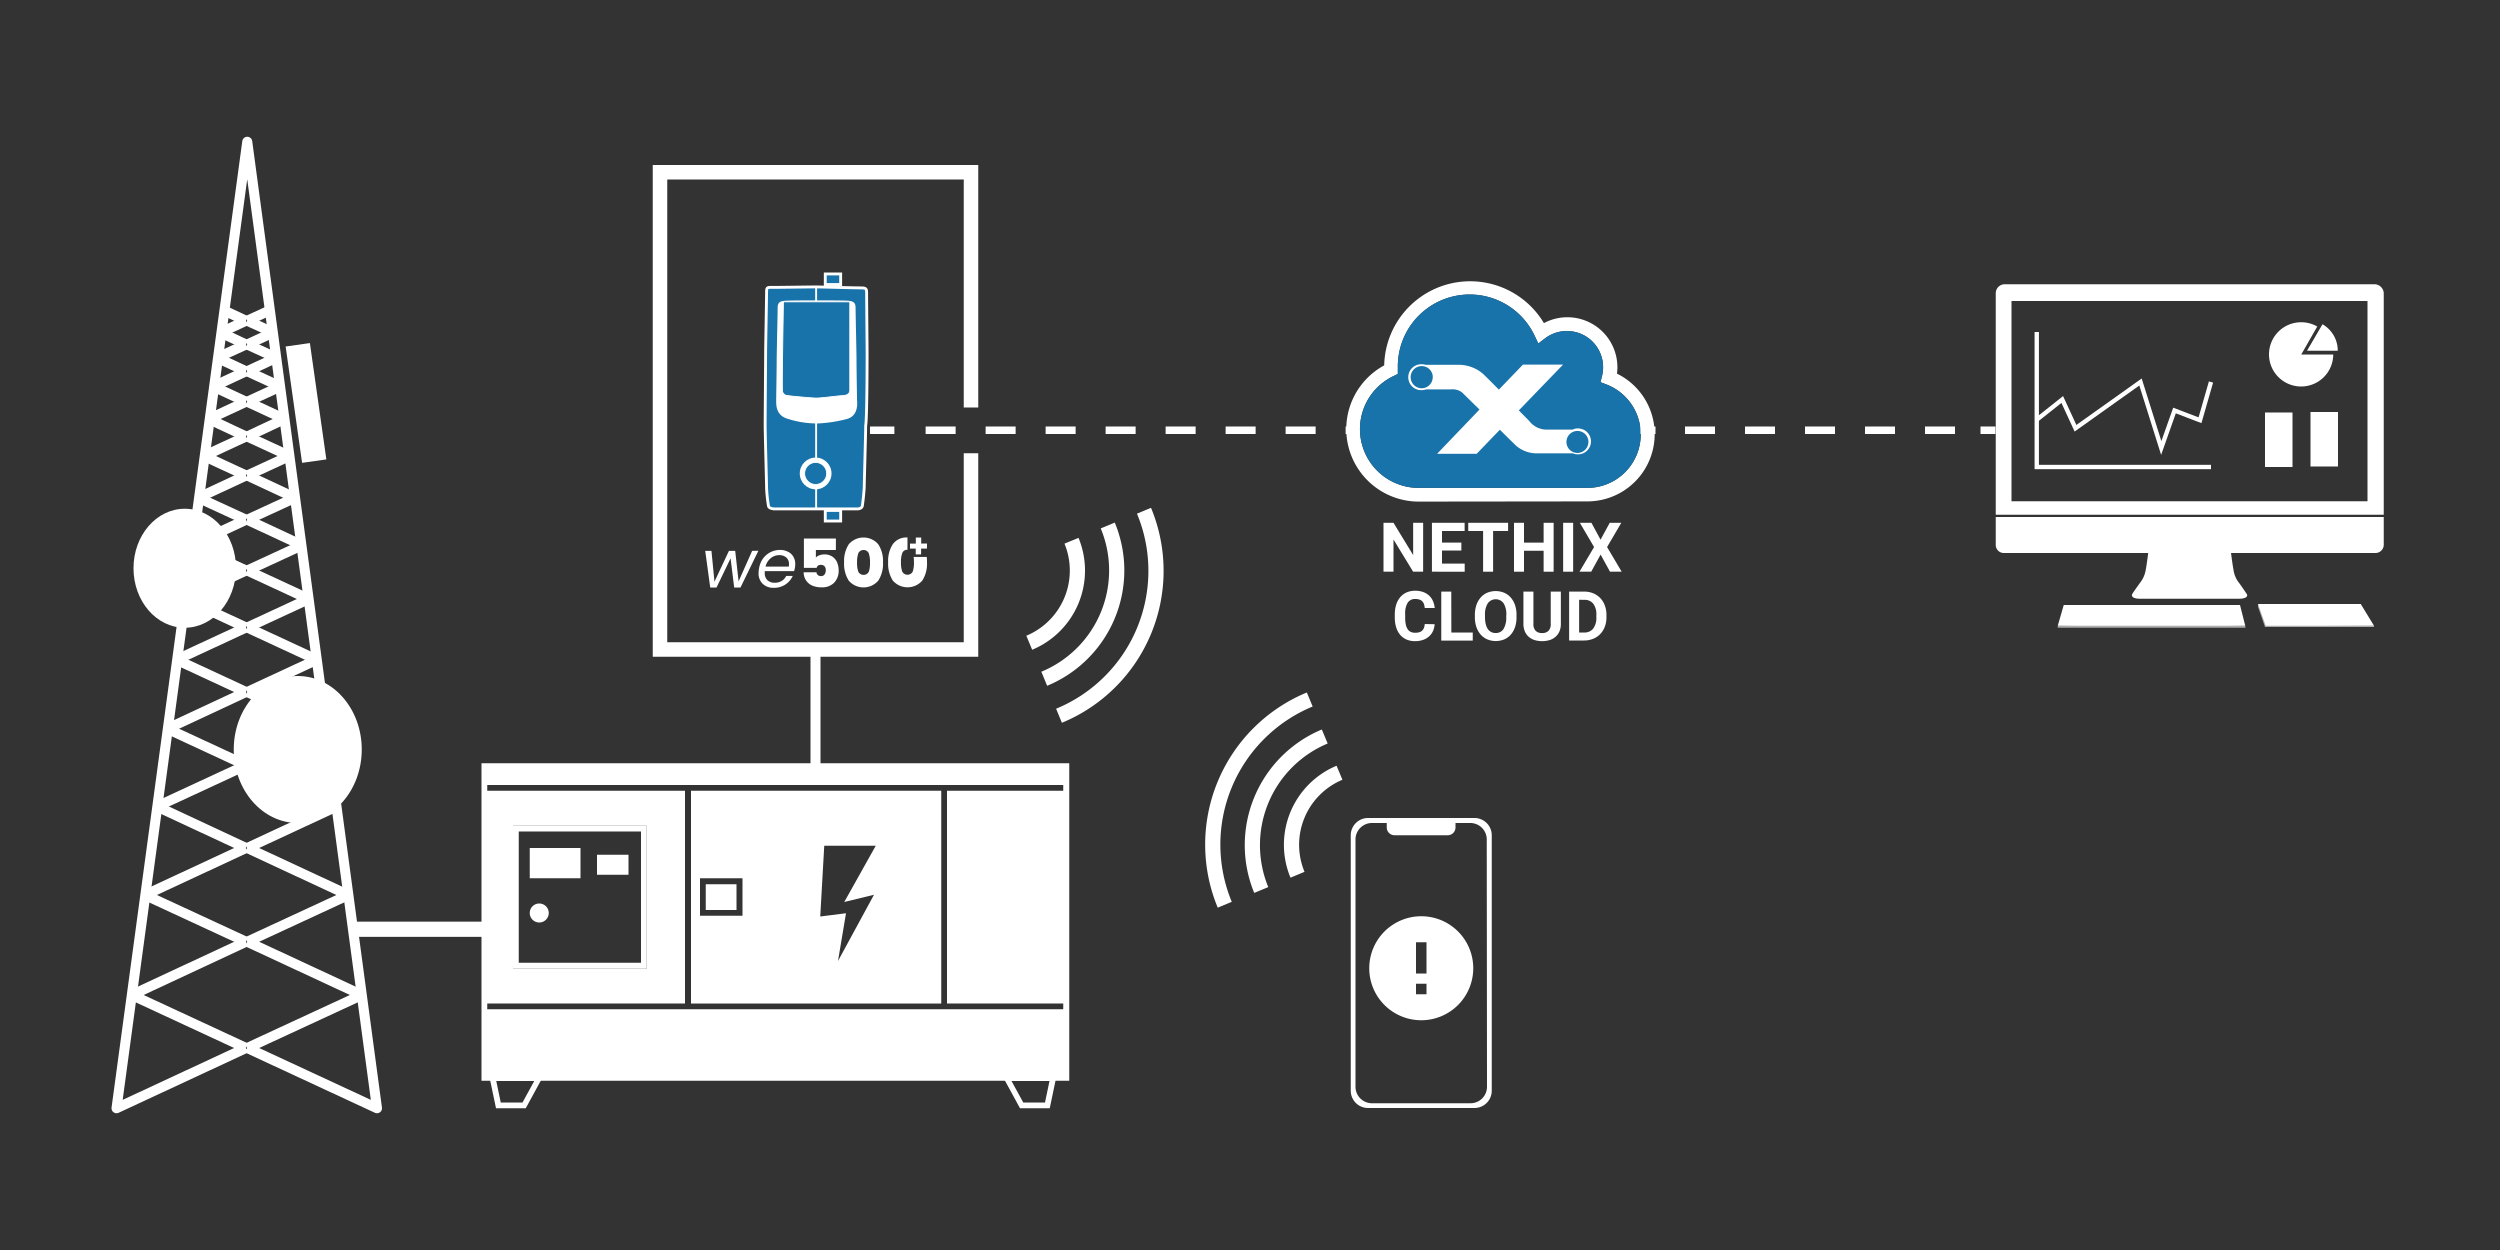<svg xmlns="http://www.w3.org/2000/svg" viewBox="0 0 1000 500">
  <rect x="0" y="0" width="1000" height="500" fill="#333333" stroke="none"/>
  <defs>
    <style>
      .cls-1, .cls-8 {
        fill: #fff;
      }

      .cls-11, .cls-12, .cls-2 {
        fill: #1873aa;
      }

      .cls-3, .cls-8 {
        isolation: isolate;
      }

      .cls-10, .cls-4, .cls-5, .cls-6, .cls-7, .cls-9 {
        fill: none;
      }

      .cls-10, .cls-11, .cls-12, .cls-5, .cls-6, .cls-7, .cls-9 {
        stroke: #fff;
      }

      .cls-11, .cls-12, .cls-5, .cls-6, .cls-7, .cls-9 {
        stroke-miterlimit: 10;
      }

      .cls-5 {
        stroke-width: 3px;
        stroke-dasharray: 12;
      }

      .cls-6 {
        stroke-width: 6.08px;
      }

      .cls-10, .cls-7 {
        stroke-width: 4px;
      }

      .cls-8 {
        opacity: 0.6;
      }

      .cls-9 {
        stroke-width: 1.74px;
      }

      .cls-10 {
        stroke-linejoin: round;
      }

      .cls-11 {
        stroke-width: 1.15px;
      }

      .cls-12 {
        stroke-width: 0.35px;
      }
    </style>
  </defs>
  <g id="generator">
    <g>
      <g>
        <g>
          <path class="cls-1" d="M646.79,149.46a19.07,19.07,0,0,0,.17-2.61,20,20,0,0,0-29.39-17.61,34.39,34.39,0,0,0-63.89,16.91,29,29,0,0,0,13.94,54.49l67.39-.08a26.92,26.92,0,0,0,11.78-51.1Zm-12,45.7H567.47a23.5,23.5,0,0,1-10-44.76l1.66-.8v-2.84a28.73,28.73,0,0,1,54.71-12.49l1.48,3.13,2.69-2.05a14.48,14.48,0,0,1,22.78,15.13l-.61,2.39,2.3.88a21.4,21.4,0,0,1-7.67,41.41Z"/>
          <path class="cls-2" d="M656.3,173.85a21.38,21.38,0,0,1-21.48,21.31H567.48a23.5,23.5,0,0,1-10-44.76l1.65-.8v-2.84a28.73,28.73,0,0,1,54.71-12.49l1.48,3.13,2.69-2.05a14.48,14.48,0,0,1,22.78,15.13l-.61,2.39,2.3.88A21.4,21.4,0,0,1,656.3,173.85Z"/>
          <path class="cls-1" d="M633,171.73a5.41,5.41,0,0,0-2-.38,4.8,4.8,0,0,0-1.95.49h-9.92a8.76,8.76,0,0,1-7.4-3.41l-4.2-4.27,17.7-18.32H609.18l-9.63,10c-3-3-5.58-5.64-6.64-6.56a15,15,0,0,0-9.14-3.36H570.24a5.4,5.4,0,0,0-1.59-.22,5.19,5.19,0,0,0-.58,10.36l.28,0,.3,0a5.78,5.78,0,0,0,1.84-.31h9.94a6.4,6.4,0,0,1,4.36,1.19l7,6.88-16.94,17.69h15.83l9.26-9.61,5.58,5.5a12.56,12.56,0,0,0,9.62,3.93h14a5.2,5.2,0,1,0,3.87-9.65Zm-59.91-20.85a4.43,4.43,0,0,1-4.38,4.42h0a4.43,4.43,0,1,1,4.41-4.45Zm62.27,25.92a4.39,4.39,0,0,1-4.37,4.38h0a4.4,4.4,0,1,1,4.39-4.41Z"/>
        </g>
        <g>
          <g class="cls-3">
            <path class="cls-1" d="M569.25,228.68h-4l-7.85-12.87v12.87h-4V209.12h4l7.86,12.9v-12.9h4Z"/>
          </g>
          <g class="cls-3">
            <path class="cls-1" d="M584.54,220.2H576.8v5.24h9.08v3.24H572.77V209.12h13.08v3.27H576.8v4.66h7.74Z"/>
          </g>
          <g class="cls-3">
            <path class="cls-1" d="M603.24,212.39h-6v16.29h-4V212.39H587.3v-3.27h15.94Z"/>
            <path class="cls-1" d="M621.45,228.68h-4V220.3h-7.85v8.38h-4V209.12h4v7.93h7.85v-7.93h4Z"/>
          </g>
          <g class="cls-3">
            <path class="cls-1" d="M629.26,228.68h-4V209.12h4Z"/>
          </g>
          <g class="cls-3">
            <path class="cls-1" d="M640.22,215.87l3.67-6.75h4.63l-5.69,9.7,5.84,9.86H644l-3.76-6.85-3.76,6.85h-4.69l5.84-9.86-5.69-9.7h4.63Z"/>
          </g>
          <g class="cls-3">
            <path class="cls-1" d="M573.86,249.68a7.88,7.88,0,0,1-.67,2.74,6.29,6.29,0,0,1-1.56,2.14,7.05,7.05,0,0,1-2.41,1.4,9.49,9.49,0,0,1-3.23.5,8.32,8.32,0,0,1-3.38-.65,6.94,6.94,0,0,1-2.54-1.87,8.76,8.76,0,0,1-1.6-3,12.87,12.87,0,0,1-.55-3.91v-1.29a12.6,12.6,0,0,1,.57-3.91,8.71,8.71,0,0,1,1.64-3,7.07,7.07,0,0,1,2.56-1.88,8.41,8.41,0,0,1,3.35-.65,9.4,9.4,0,0,1,3.23.51,7,7,0,0,1,2.39,1.44,6.55,6.55,0,0,1,1.53,2.19,9.18,9.18,0,0,1,.7,2.76h-4a6.57,6.57,0,0,0-.3-1.54,3.1,3.1,0,0,0-.68-1.13,2.73,2.73,0,0,0-1.14-.69,5.28,5.28,0,0,0-1.7-.24,3.42,3.42,0,0,0-3,1.49,8.31,8.31,0,0,0-1,4.6v1.31a13.86,13.86,0,0,0,.22,2.66,5.64,5.64,0,0,0,.7,1.91,3.11,3.11,0,0,0,1.24,1.15,4.06,4.06,0,0,0,1.83.38,5.71,5.71,0,0,0,1.65-.21,2.79,2.79,0,0,0,1.87-1.75,5.24,5.24,0,0,0,.32-1.53Z"/>
          </g>
          <g class="cls-3">
            <path class="cls-1" d="M580.54,253h8.56v3.24H576.51V236.64h4Z"/>
          </g>
          <g class="cls-3">
            <path class="cls-1" d="M606.61,246.86a12.53,12.53,0,0,1-.6,4,8.87,8.87,0,0,1-1.7,3,7.43,7.43,0,0,1-2.63,1.9,8.93,8.93,0,0,1-6.74,0,7.56,7.56,0,0,1-2.64-1.9,8.76,8.76,0,0,1-1.73-3,12.25,12.25,0,0,1-.62-4V246a12.57,12.57,0,0,1,.61-4,8.93,8.93,0,0,1,1.72-3,7.34,7.34,0,0,1,2.63-1.91,8.93,8.93,0,0,1,6.74,0,7.37,7.37,0,0,1,2.64,1.91,9.08,9.08,0,0,1,1.71,3,12.3,12.3,0,0,1,.61,4Zm-4.08-.89a8.24,8.24,0,0,0-1.1-4.67,3.89,3.89,0,0,0-6.29,0A8.16,8.16,0,0,0,594,246v.89a11,11,0,0,0,.29,2.7,6,6,0,0,0,.83,2,3.6,3.6,0,0,0,1.34,1.21,3.89,3.89,0,0,0,1.81.41,3.56,3.56,0,0,0,3.13-1.61,8.45,8.45,0,0,0,1.09-4.69Z"/>
            <path class="cls-1" d="M624.34,236.64v12.9a7.35,7.35,0,0,1-.56,3,6,6,0,0,1-1.56,2.17,6.53,6.53,0,0,1-2.37,1.32,10.52,10.52,0,0,1-6,0,6.53,6.53,0,0,1-2.37-1.32,5.93,5.93,0,0,1-1.55-2.17,7.52,7.52,0,0,1-.56-3v-12.9h4v12.9a3.75,3.75,0,0,0,.92,2.81,3.57,3.57,0,0,0,2.55.88,3.51,3.51,0,0,0,2.54-.88,3.75,3.75,0,0,0,.91-2.81v-12.9Z"/>
            <path class="cls-1" d="M627.65,256.2V236.64h6a9.45,9.45,0,0,1,3.62.67,8.19,8.19,0,0,1,2.82,1.91,8.61,8.61,0,0,1,1.83,2.95,10.58,10.58,0,0,1,.66,3.81v.89a10.72,10.72,0,0,1-.65,3.81,8.53,8.53,0,0,1-1.84,2.94,8.06,8.06,0,0,1-2.84,1.9,9.55,9.55,0,0,1-3.64.68Zm4-16.3V253h2a4.37,4.37,0,0,0,3.64-1.58,7.14,7.14,0,0,0,1.25-4.51V246a7,7,0,0,0-1.24-4.52,4.34,4.34,0,0,0-3.61-1.54Z"/>
          </g>
        </g>
      </g>
      <rect class="cls-4" width="1000" height="500"/>
      <g>
        <line class="cls-5" x1="347.99" y1="172.1" x2="357.75" y2="172.1"/>
        <line class="cls-5" x1="370.25" y1="172.1" x2="539.35" y2="172.1"/>
      </g>
      <g>
        <line class="cls-5" x1="656.2" y1="172.1" x2="662.2" y2="172.1"/>
        <line class="cls-5" x1="674" y1="172.1" x2="786.3" y2="172.1"/>
        <line class="cls-5" x1="792.2" y1="172.1" x2="798.2" y2="172.1"/>
      </g>
      <g>
        <g>
          <path class="cls-1" d="M276.4,316.3v85.1H376.5V316.3Zm20.6,50H280v-15h17Zm52.6-8.4-14.4,26.5,3.2-19.1-10.3,1.3,1.6-28.3h20.6l-12.6,22.5Z"/>
          <path class="cls-1" d="M192.6,305.3v127H427.7v-127Zm232.7,11H378.8v85.1h46.5v2.3H194.9v-2.3H274V316.3H194.9V314H425.3ZM205.2,387.5V330.3h53.5v57.2Z"/>
        </g>
        <path class="cls-1" d="M195.6,430l.5,2.3,2.3,11h11.9l6-11,1.3-2.3ZM209,441h-8.7l-1.8-8.6h15.2Z"/>
        <path class="cls-1" d="M400.7,430l1.3,2.3,6,11h11.9l2.3-11,.5-2.3ZM418,441h-8.7l-4.7-8.6h15.2Z"/>
        <rect class="cls-1" x="282.3" y="353.7" width="12.3" height="10.3"/>
        <path class="cls-1" d="M205.2,330.3v57.2h53.5V330.3Zm51.2,54.8H207.5V332.6h48.9Z"/>
        <rect class="cls-1" x="211.9" y="339.2" width="20.3" height="12.1"/>
        <rect class="cls-1" x="238.8" y="341.9" width="12.6" height="8"/>
        <path class="cls-1" d="M219.5,365.2a3.8,3.8,0,1,1-3.8-3.8A3.8,3.8,0,0,1,219.5,365.2Z"/>
      </g>
      <line class="cls-6" x1="141.2" y1="371.7" x2="198" y2="371.7"/>
      <line class="cls-7" x1="326.2" y1="312.3" x2="326.2" y2="259.8"/>
      <g>
        <path class="cls-6" d="M428.6,216.3a31.27,31.27,0,0,1-16.9,40.8h0"/>
        <path class="cls-6" d="M443.1,210.2a46.86,46.86,0,0,1-25.4,61.3h0"/>
        <path class="cls-6" d="M457.6,204.3a62.67,62.67,0,0,1-34,82h0"/>
      </g>
      <g>
        <g>
          <path class="cls-6" d="M519,349.9a31.22,31.22,0,0,1,16.8-40.8h0"/>
          <path class="cls-6" d="M504.5,356a47.09,47.09,0,0,1,25.4-61.4"/>
          <path class="cls-6" d="M489.9,361.9a62.81,62.81,0,0,1,34-82.1h0"/>
        </g>
        <path class="cls-1" d="M589.8,327.2H547.2a6.91,6.91,0,0,0-6.9,6.9V436.3a6.91,6.91,0,0,0,6.9,6.9h42.6a6.91,6.91,0,0,0,6.9-6.9h0V334.1A6.91,6.91,0,0,0,589.8,327.2Zm5,107.5a6.59,6.59,0,0,1-6.6,6.6H548.8a6.59,6.59,0,0,1-6.6-6.6h0V335.8a6.59,6.59,0,0,1,6.6-6.6h5.9V331a3.12,3.12,0,0,0,3.1,3.1h21.3a3.12,3.12,0,0,0,3.1-3.1h0v-1.8h5.9a6.59,6.59,0,0,1,6.6,6.6Z"/>
        <path class="cls-1" d="M568.5,366.5a20.8,20.8,0,1,0,20.8,20.8h0A20.78,20.78,0,0,0,568.5,366.5Zm2.1,31.2h-4.2v-4.2h4.2Zm0-8.3h-4.2V376.9h4.2Z"/>
      </g>
      <g>
        <g>
          <polygon class="cls-8" points="823.1 250.3 823.1 251.1 898.2 251.1 898.1 250.3 861.2 248.8 823.1 250.3"/>
          <polygon class="cls-8" points="903.2 241.6 903.2 242.7 906 250.8 949.6 250.8 949.6 250.3 907.5 249.7 903.2 241.6"/>
          <path class="cls-1" d="M950.2,221.2H801.5a3.22,3.22,0,0,1-3.2-3.2V206.8H953.5V218a3.31,3.31,0,0,1-3.3,3.2Z"/>
          <path class="cls-1" d="M949.8,113.7H801.9a3.59,3.59,0,0,0-3.6,3.6h0v88.6H953.5V117.3a3.74,3.74,0,0,0-3.7-3.6ZM947,200.5H804.6V120.4H947Z"/>
          <path class="cls-1" d="M895.5,239.5c3.3,0,3.7-1.2,3.2-1.9s-1.9-2.9-3.2-4.6a10.48,10.48,0,0,1-2.1-5.1c-.4-1.9-1.1-7.6-1.1-7.6H859.4s-.7,5.6-1.1,7.6a11.06,11.06,0,0,1-2.2,5.1c-1.3,1.8-2.8,3.9-3.2,4.6s-.1,1.9,3.2,1.9Z"/>
          <polygon class="cls-1" points="898.1 250.3 823.1 250.3 825.5 242 896 242 898.1 250.3"/>
          <polygon class="cls-1" points="949.6 250.3 906.3 250.3 903.2 241.6 944.3 241.6 949.6 250.3"/>
        </g>
        <path class="cls-1" d="M920.5,141.8h12.8a12.85,12.85,0,1,1-12.8-12.9,13,13,0,0,1,6.4,1.7Z"/>
        <path class="cls-1" d="M922.8,140.3l6.2-10.6a12.18,12.18,0,0,1,6.1,10.6Z"/>
        <rect class="cls-1" x="906" y="165" width="11" height="21.8"/>
        <rect class="cls-1" x="924.2" y="164.8" width="11" height="21.8"/>
        <g>
          <polyline class="cls-9" points="814.7 132.8 814.7 186.8 884.4 186.8"/>
          <polyline class="cls-9" points="814.7 167.9 824.9 159.8 830.2 171.3 856.2 152.8 864.5 179.2 869.8 164.2 880 168.1 884.4 152.8"/>
        </g>
      </g>
      <g>
        <g>
          <polyline class="cls-10" points="98.4 419.2 46.6 443.3 98.9 56.7 150.8 443.3 98.9 419.2"/>
          <line class="cls-10" x1="98.4" y1="419.2" x2="52.7" y2="398"/>
          <line class="cls-10" x1="52.7" y1="398" x2="98.4" y2="376.7"/>
          <line class="cls-10" x1="58" y1="358" x2="98.4" y2="376.7"/>
          <line class="cls-10" x1="58" y1="358" x2="98.4" y2="339.2"/>
          <line class="cls-10" x1="62.8" y1="322.6" x2="98.4" y2="339.2"/>
          <line class="cls-10" x1="62.8" y1="322.6" x2="98.4" y2="306.1"/>
          <line class="cls-10" x1="66.9" y1="291.5" x2="98.4" y2="306.1"/>
          <line class="cls-10" x1="66.9" y1="291.5" x2="98.4" y2="276.8"/>
          <line class="cls-10" x1="70.6" y1="263.9" x2="98.4" y2="276.8"/>
          <line class="cls-10" x1="70.6" y1="263.9" x2="98.4" y2="251"/>
          <line class="cls-10" x1="73.9" y1="239.6" x2="98.4" y2="251"/>
          <line class="cls-10" x1="73.9" y1="239.6" x2="98.4" y2="228.2"/>
          <line class="cls-10" x1="76.6" y1="218.1" x2="98.4" y2="228.2"/>
          <line class="cls-10" x1="76.6" y1="218.1" x2="98.4" y2="207.9"/>
          <line class="cls-10" x1="79.3" y1="199.1" x2="98.4" y2="207.9"/>
          <line class="cls-10" x1="79.3" y1="199.1" x2="98.4" y2="190.2"/>
          <line class="cls-10" x1="81.6" y1="182.4" x2="98.4" y2="190.2"/>
          <line class="cls-10" x1="81.6" y1="182.4" x2="98.4" y2="174.6"/>
          <line class="cls-10" x1="83.5" y1="167.6" x2="98.4" y2="174.6"/>
          <line class="cls-10" x1="83.5" y1="167.6" x2="98.4" y2="160.7"/>
          <line class="cls-10" x1="85.3" y1="154.6" x2="98.4" y2="160.7"/>
          <line class="cls-10" x1="85.3" y1="154.6" x2="98.4" y2="148.5"/>
          <line class="cls-10" x1="86.8" y1="143.1" x2="98.4" y2="148.5"/>
          <line class="cls-10" x1="86.8" y1="143.1" x2="98.4" y2="137.8"/>
          <line class="cls-10" x1="88.2" y1="133" x2="98.4" y2="137.8"/>
          <line class="cls-10" x1="88.2" y1="133" x2="98.4" y2="128.3"/>
          <line class="cls-10" x1="98.4" y1="128.3" x2="89.4" y2="124.1"/>
          <line class="cls-10" x1="98.9" y1="419.2" x2="144.7" y2="398"/>
          <line class="cls-10" x1="144.7" y1="398" x2="98.9" y2="376.7"/>
          <line class="cls-10" x1="139.3" y1="358" x2="98.9" y2="376.7"/>
          <line class="cls-10" x1="139.3" y1="358" x2="98.9" y2="339.2"/>
          <line class="cls-10" x1="134.6" y1="322.6" x2="98.9" y2="339.2"/>
          <line class="cls-10" x1="134.6" y1="322.6" x2="98.9" y2="306.1"/>
          <line class="cls-10" x1="130.4" y1="291.5" x2="98.9" y2="306.1"/>
          <line class="cls-10" x1="130.4" y1="291.5" x2="98.9" y2="276.8"/>
          <line class="cls-10" x1="126.7" y1="263.9" x2="98.9" y2="276.8"/>
          <line class="cls-10" x1="126.7" y1="263.9" x2="98.9" y2="251"/>
          <line class="cls-10" x1="123.5" y1="239.6" x2="98.9" y2="251"/>
          <line class="cls-10" x1="123.5" y1="239.6" x2="98.9" y2="228.2"/>
          <line class="cls-10" x1="120.8" y1="218.1" x2="98.9" y2="228.2"/>
          <line class="cls-10" x1="120.8" y1="218.1" x2="98.9" y2="207.9"/>
          <line class="cls-10" x1="118" y1="199.1" x2="98.9" y2="207.9"/>
          <line class="cls-10" x1="118" y1="199.1" x2="98.9" y2="190.2"/>
          <line class="cls-10" x1="115.8" y1="182.4" x2="98.9" y2="190.2"/>
          <line class="cls-10" x1="115.8" y1="182.4" x2="98.9" y2="174.6"/>
          <line class="cls-10" x1="113.8" y1="167.6" x2="98.9" y2="174.6"/>
          <line class="cls-10" x1="113.8" y1="167.6" x2="98.9" y2="160.7"/>
          <line class="cls-10" x1="112.1" y1="154.6" x2="98.9" y2="160.7"/>
          <line class="cls-10" x1="112.1" y1="154.6" x2="98.9" y2="148.5"/>
          <line class="cls-10" x1="110.5" y1="143.1" x2="98.9" y2="148.5"/>
          <line class="cls-10" x1="110.5" y1="143.1" x2="98.9" y2="137.8"/>
          <line class="cls-10" x1="109.2" y1="133" x2="98.9" y2="137.8"/>
          <line class="cls-10" x1="109.2" y1="133" x2="98.9" y2="128.3"/>
          <line class="cls-10" x1="98.9" y1="128.3" x2="108" y2="124.1"/>
        </g>
        <ellipse class="cls-1" cx="73.9" cy="227.3" rx="20.5" ry="23.8"/>
        <rect class="cls-1" x="117.49" y="137.69" width="9.8" height="47" transform="translate(-21.36 18.72) rotate(-8.05)"/>
        <ellipse class="cls-1" cx="119.1" cy="299.8" rx="25.6" ry="29.4"/>
      </g>
      <polygon class="cls-1" points="385.5 181.3 385.5 256.9 266.9 256.9 266.9 71.8 385.5 71.8 385.5 163 391.3 163 391.3 66 261.1 66 261.1 262.7 391.3 262.7 391.3 181.3 385.5 181.3"/>
      <g>
        <g id="Livello_2" data-name="Livello 2">
          <g id="grafica">
            <g>
              <path class="cls-1" d="M303.36,220.3,296.19,235h-2.52l-1.44-11.67L286.61,235h-2.52l-2-14.66h2.49l1.21,12.32,5.79-12.32h2.5l1.36,12.19,5.42-12.19Z"/>
              <path class="cls-1" d="M315.33,220.77a4.86,4.86,0,0,1,2.06,2,5.77,5.77,0,0,1,.71,2.9,9.48,9.48,0,0,1-.47,2.79H305.9c0,.26,0,.53,0,.79A3.75,3.75,0,0,0,307,232.1a4.08,4.08,0,0,0,2.9,1,5.21,5.21,0,0,0,2.78-.73,4.75,4.75,0,0,0,1.8-2h2.62a8.13,8.13,0,0,1-7.57,4.76,6.16,6.16,0,0,1-4.42-1.57,5.68,5.68,0,0,1-1.68-4.35,9.35,9.35,0,0,1,.16-1.67,9.59,9.59,0,0,1,1.52-4,8.65,8.65,0,0,1,3.05-2.65,8.55,8.55,0,0,1,3.91-.92A6.87,6.87,0,0,1,315.33,220.77Zm.26,4.93a3.38,3.38,0,0,0-1.08-2.71,4.22,4.22,0,0,0-2.83-.93,5.3,5.3,0,0,0-3.39,1.22,6.07,6.07,0,0,0-2.07,3.36h9.29A5.86,5.86,0,0,0,315.59,225.7Z"/>
              <path class="cls-1" d="M334.35,220h-8v3a3.56,3.56,0,0,1,1.36-.87,6.15,6.15,0,0,1,2-.37,5.6,5.6,0,0,1,3.23.89,5.25,5.25,0,0,1,1.91,2.33,8.11,8.11,0,0,1,.61,3.15,6.76,6.76,0,0,1-1.85,5,6.66,6.66,0,0,1-5,1.8,8.81,8.81,0,0,1-3.85-.76,5.67,5.67,0,0,1-2.42-2.13,5.94,5.94,0,0,1-.88-3.13h5.12a1.74,1.74,0,0,0,.53,1.07,1.82,1.82,0,0,0,1.35.46,1.62,1.62,0,0,0,1.36-.65,2.71,2.71,0,0,0,.49-1.7,2.26,2.26,0,0,0-.52-1.6,1.86,1.86,0,0,0-1.46-.54,1.82,1.82,0,0,0-1.17.35,1.33,1.33,0,0,0-.49.86h-5.11V215.41h12.8Z"/>
              <path class="cls-1" d="M339.51,217.71a7.77,7.77,0,0,1,11.79,0,12.21,12.21,0,0,1,1.9,7.25,12.37,12.37,0,0,1-1.89,7.3,7.79,7.79,0,0,1-11.81,0,12.54,12.54,0,0,1-1.86-7.36A12.33,12.33,0,0,1,339.51,217.71Zm8,3.56a2.34,2.34,0,0,0-4.17,0,10.51,10.51,0,0,0-.52,3.69,11,11,0,0,0,.5,3.73,2.38,2.38,0,0,0,3.21,1,2.44,2.44,0,0,0,1-1A11,11,0,0,0,348,225a10.3,10.3,0,0,0-.52-3.74Z"/>
              <path class="cls-1" d="M370.77,219.44h-2.33v2.33h-2.15v-2.33H364v-2h2.33V215h2.15v2.4h2.33Z"/>
              <path class="cls-1" d="M365.46,222.78a15,15,0,0,1,.12,2.12,10.68,10.68,0,0,1-.49,3.73,2.37,2.37,0,0,1-3.2,1,2.41,2.41,0,0,1-1-1,10.45,10.45,0,0,1-.5-3.73,10,10,0,0,1,.52-3.68,2,2,0,0,1,2.08-1.28h0V215h0a6.69,6.69,0,0,0-5.89,2.71,12.3,12.3,0,0,0-1.84,7.19,12.54,12.54,0,0,0,1.85,7.31,7.8,7.8,0,0,0,11.82,0,12.55,12.55,0,0,0,1.87-7.31c0-.71,0-1.42-.11-2.12Z"/>
            </g>
          </g>
        </g>
        <g id="Livello_2-2" data-name="Livello 2">
          <g id="Livello_1-2" data-name="Livello 1-2">
            <g>
              <path class="cls-11" d="M346.84,141.3c0,1.93,0,25.77-.57,29,0,3.27-.58,22.88-.58,24.81-.19,2.5-.39,4.8-.77,7.3-.19.77-1,1.16-2.12,1.16H309.52c-1.15-.2-1.92-.39-2.12-1.16a57.31,57.31,0,0,1-.77-7.3c0-1.93-.57-21.54-.57-25s.19-26.92.19-29,.38-22.11.38-24.23.39-1.92,2.7-1.92,14.62-.19,16.93-.19h.38c.77,0,15,.38,17.32.38s2.69.2,2.69,1.93S346.84,139,346.84,141.3Z"/>
              <path class="cls-1" d="M326.83,114.77v88.64h-.76V114.77Z"/>
              <path class="cls-1" d="M342.8,159.76c0-1.92-.19-11.53-.19-15.19s-.38-19.23-.38-21.53-1.35-2.5-2.51-2.7-12.69-.19-13.08-.19-11.93,0-13.08.19-2.5.39-2.5,2.7-.39,17.88-.39,21.53-.19,13.27-.19,15.19-.38,6.54,5,7.89a38,38,0,0,0,11.35,1.73h.39a55.78,55.78,0,0,0,11.35-1.73C343.19,166.49,343,161.88,342.8,159.76Z"/>
              <path class="cls-12" d="M313.37,120.73h26.55v34.42c0,1,.38,2.88-2.7,3.08s-8.65,1-10.58,1-10.19-.77-11.54-1a2.14,2.14,0,0,1-2.12-2.5v-.2C312.79,154,313.37,120.73,313.37,120.73Z"/>
              <rect class="cls-11" x="330.11" y="109.58" width="6.16" height="4.23"/>
              <rect class="cls-11" x="330.11" y="204.18" width="6.16" height="4.23"/>
              <circle class="cls-1" cx="326.26" cy="189.38" r="6.35"/>
              <circle class="cls-12" cx="326.26" cy="189.38" r="4.42"/>
            </g>
          </g>
        </g>
      </g>
    </g>
  </g>
</svg>
